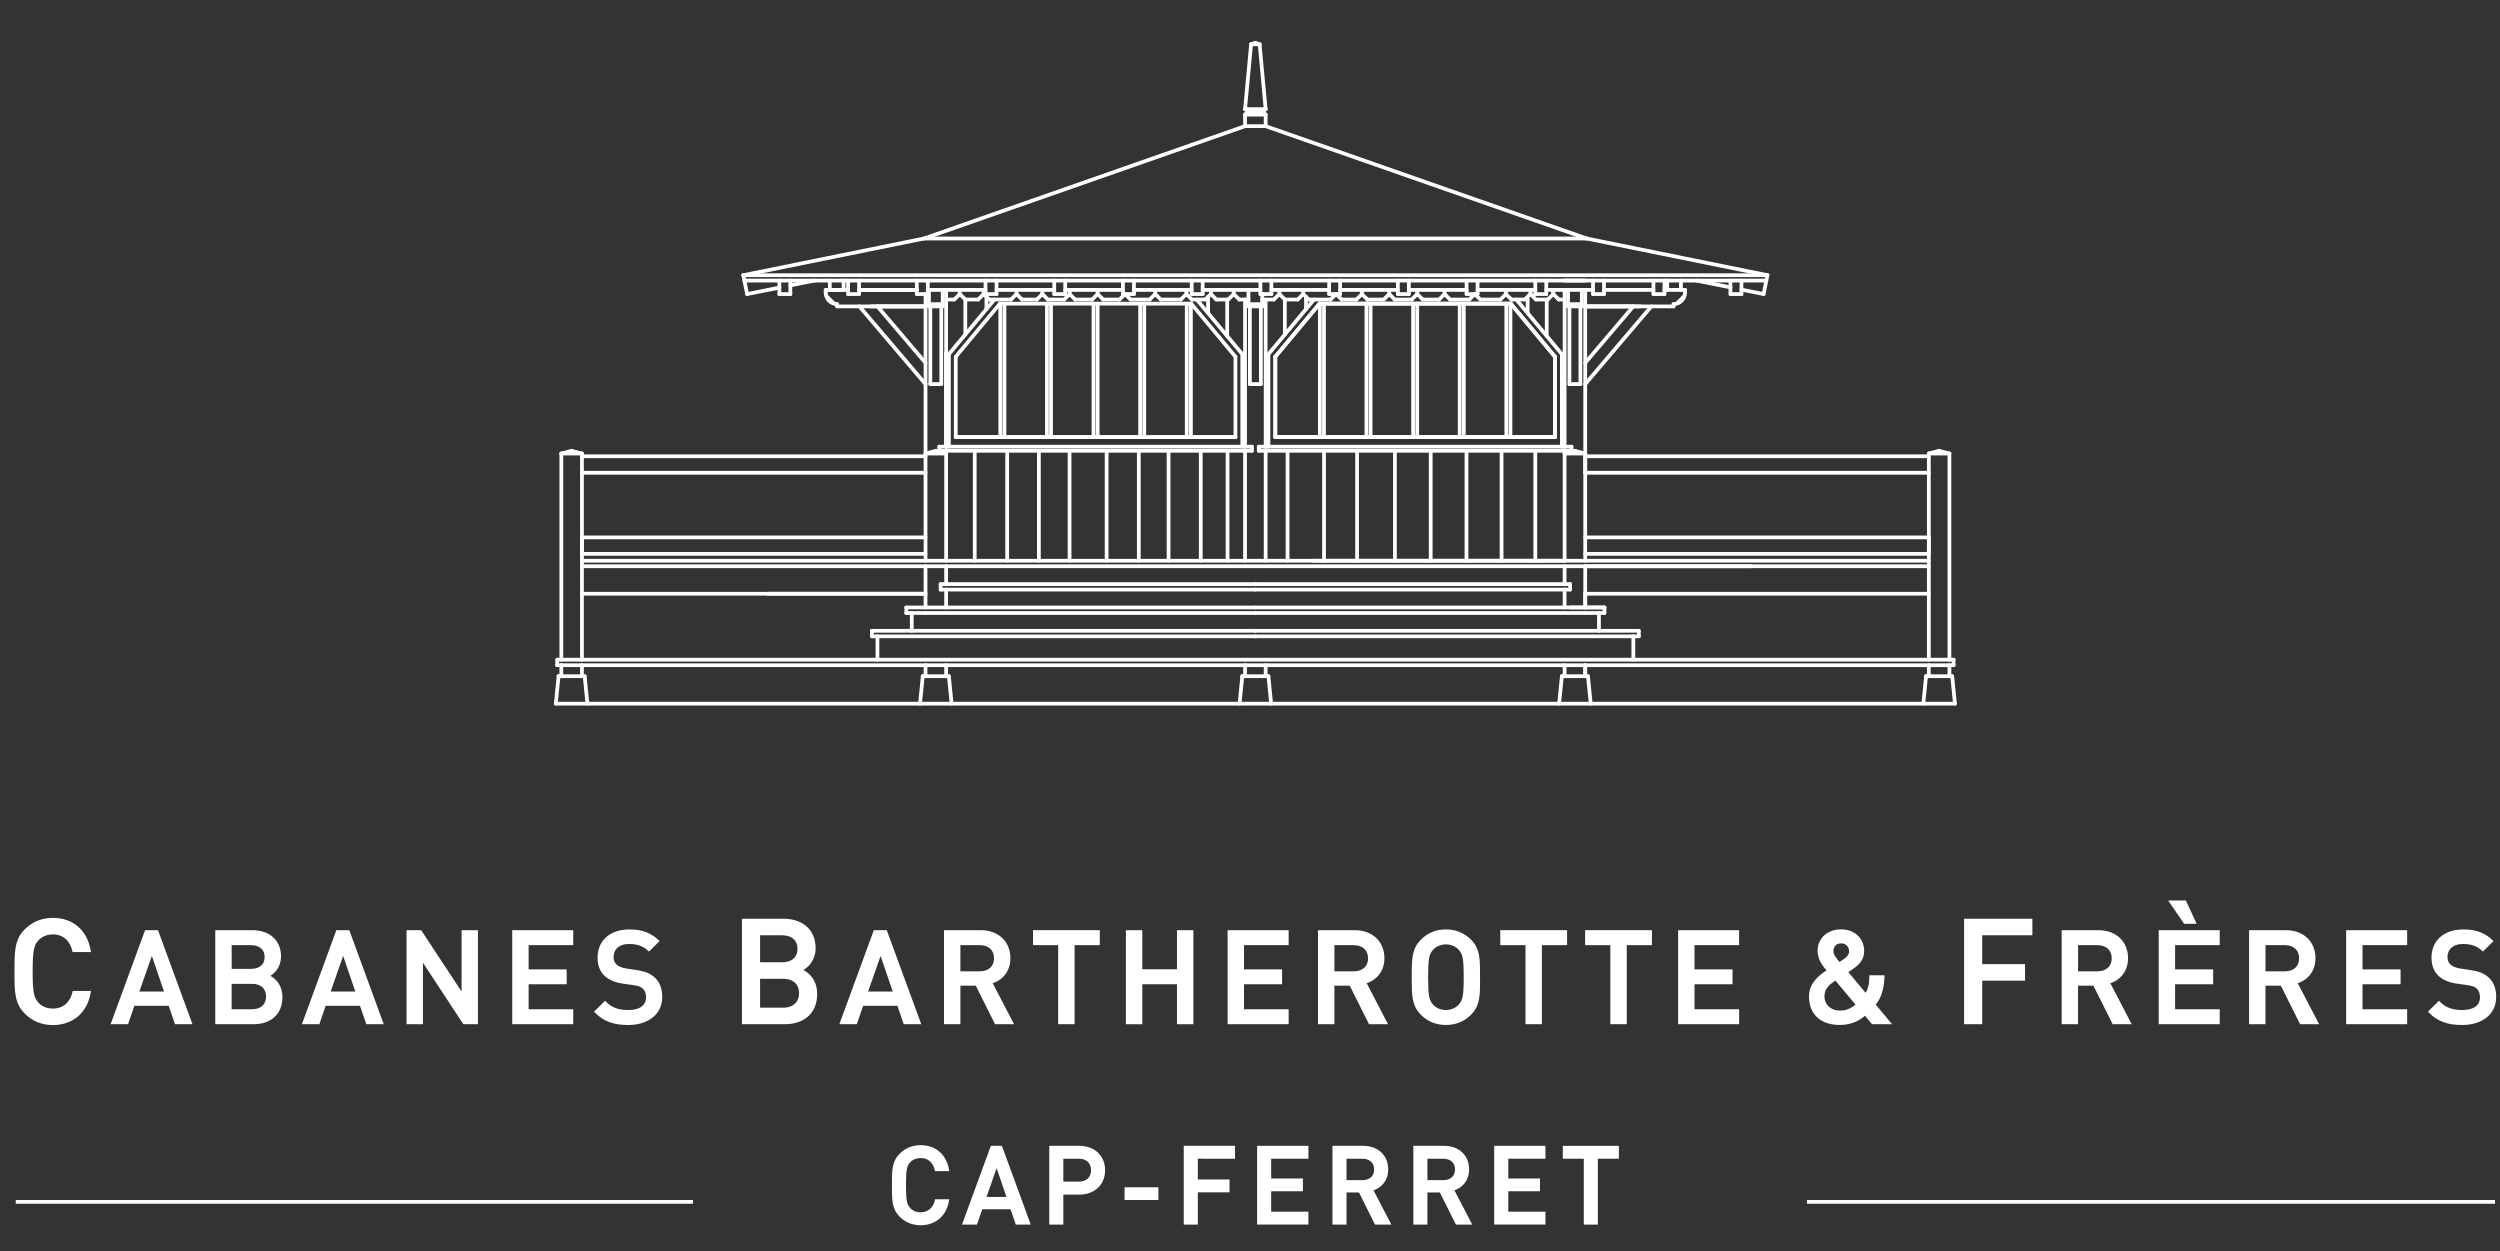 <?xml version="1.0" encoding="utf-8"?>
<!-- Generator: Adobe Illustrator 26.2.1, SVG Export Plug-In . SVG Version: 6.00 Build 0)  -->
<svg version="1.1" id="Calque_1" xmlns="http://www.w3.org/2000/svg" xmlns:xlink="http://www.w3.org/1999/xlink" x="0px" y="0px"
	 viewBox="0 0 1000 500.57" style="enable-background:new 0 0 1000 500.57;" xml:space="preserve">
<rect x="0" y="0" width="1000" height="500.57" fill="#333333" stroke="none"/>
<style type="text/css">
	.st0{fill:#FFFFFF;stroke:#FFFFFF;stroke-width:1.5;stroke-linecap:round;stroke-linejoin:round;}
	.st1{fill:#FFFFFF;stroke:#FFFFFF;stroke-width:1.5;}
	.st2{fill:#FFFFFF;stroke:#FFFFFF;stroke-miterlimit:10;}
</style>
<g>
	<line class="st0" x1="222.88" y1="266.08" x2="781.43" y2="266.08"/>
	<line class="st0" x1="222.88" y1="263.88" x2="781.43" y2="263.88"/>
	<line class="st0" x1="502.14" y1="245.19" x2="370.21" y2="245.19"/>
	<line class="st0" x1="502.14" y1="252.33" x2="348.77" y2="252.33"/>
	<line class="st0" x1="502.14" y1="254.53" x2="348.77" y2="254.53"/>
	<line class="st0" x1="224.53" y1="266.08" x2="224.53" y2="270.48"/>
	<line class="st0" x1="222.88" y1="263.88" x2="222.88" y2="266.08"/>
	<line class="st0" x1="232.78" y1="266.08" x2="232.78" y2="270.48"/>
	<line class="st0" x1="223.43" y1="270.48" x2="233.87" y2="270.48"/>
	<line class="st0" x1="223.43" y1="270.48" x2="224.53" y2="270.48"/>
	<line class="st0" x1="223.43" y1="270.48" x2="222.33" y2="281.47"/>
	<line class="st0" x1="234.97" y1="281.47" x2="233.87" y2="270.48"/>
	<line class="st0" x1="370.21" y1="266.08" x2="370.21" y2="270.48"/>
	<line class="st0" x1="350.98" y1="254.53" x2="350.98" y2="263.88"/>
	<line class="st0" x1="364.71" y1="245.19" x2="364.71" y2="252.33"/>
	<line class="st0" x1="348.77" y1="252.33" x2="348.77" y2="254.53"/>
	<line class="st0" x1="362.52" y1="245.19" x2="370.21" y2="245.19"/>
	<line class="st0" x1="369.11" y1="270.48" x2="379.55" y2="270.48"/>
	<line class="st0" x1="369.11" y1="270.48" x2="370.21" y2="270.48"/>
	<line class="st0" x1="369.11" y1="270.48" x2="368.01" y2="281.47"/>
	<line class="st0" x1="380.65" y1="281.47" x2="379.55" y2="270.48"/>
	<line class="st0" x1="378.45" y1="270.48" x2="378.45" y2="266.08"/>
	<line class="st0" x1="502.14" y1="254.53" x2="655.53" y2="254.53"/>
	<line class="st0" x1="502.14" y1="252.33" x2="655.53" y2="252.33"/>
	<line class="st0" x1="502.14" y1="245.19" x2="634.09" y2="245.19"/>
	<line class="st0" x1="496.92" y1="270.48" x2="507.37" y2="270.48"/>
	<line class="st0" x1="496.92" y1="270.48" x2="498.02" y2="270.48"/>
	<line class="st0" x1="495.83" y1="281.47" x2="496.92" y2="270.48"/>
	<line class="st0" x1="507.37" y1="270.48" x2="508.46" y2="281.47"/>
	<line class="st0" x1="506.26" y1="266.08" x2="506.26" y2="270.48"/>
	<line class="st0" x1="498.02" y1="270.48" x2="498.02" y2="266.08"/>
	<line class="st0" x1="625.84" y1="266.08" x2="625.84" y2="270.48"/>
	<line class="st0" x1="634.09" y1="266.08" x2="634.09" y2="270.48"/>
	<line class="st0" x1="653.33" y1="254.53" x2="653.33" y2="263.88"/>
	<line class="st0" x1="639.58" y1="245.19" x2="639.58" y2="252.33"/>
	<line class="st0" x1="655.53" y1="252.33" x2="655.53" y2="254.53"/>
	<line class="st0" x1="641.78" y1="245.19" x2="634.09" y2="245.19"/>
	<line class="st0" x1="624.75" y1="270.48" x2="635.19" y2="270.48"/>
	<line class="st0" x1="624.75" y1="270.48" x2="625.84" y2="270.48"/>
	<line class="st0" x1="623.65" y1="281.47" x2="624.75" y2="270.48"/>
	<line class="st0" x1="635.19" y1="270.48" x2="636.29" y2="281.47"/>
	<line class="st0" x1="634.09" y1="270.48" x2="634.09" y2="266.08"/>
	<line class="st0" x1="779.77" y1="266.08" x2="779.77" y2="270.48"/>
	<line class="st0" x1="771.53" y1="266.08" x2="771.53" y2="270.48"/>
	<line class="st0" x1="781.43" y1="263.88" x2="781.43" y2="266.08"/>
	<line class="st0" x1="770.43" y1="270.48" x2="780.87" y2="270.48"/>
	<line class="st0" x1="770.43" y1="270.48" x2="771.53" y2="270.48"/>
	<line class="st0" x1="769.33" y1="281.47" x2="770.43" y2="270.48"/>
	<line class="st0" x1="780.87" y1="270.48" x2="781.98" y2="281.47"/>
	<line class="st0" x1="781.98" y1="281.47" x2="222.33" y2="281.47"/>
	<g>
		<line class="st0" x1="771.53" y1="214.95" x2="634.09" y2="214.95"/>
		<line class="st0" x1="634.09" y1="221.55" x2="771.53" y2="221.55"/>
		<line class="st0" x1="634.09" y1="189.11" x2="771.53" y2="189.11"/>
		<line class="st0" x1="771.53" y1="182.51" x2="634.09" y2="182.51"/>
		<line class="st0" x1="634.09" y1="226.49" x2="771.53" y2="226.49"/>
		<line class="st0" x1="771.53" y1="224.3" x2="525.34" y2="224.3"/>
		<line class="st0" x1="771.53" y1="237.49" x2="634.09" y2="237.49"/>
		<path class="st0" d="M669.42,121.66c2.54,0,4.6-2.06,4.6-4.6"/>
		<line class="st0" x1="499.39" y1="115.96" x2="499.39" y2="122.55"/>
		<line class="st0" x1="504.89" y1="122.55" x2="504.89" y2="117.63"/>
		<path class="st0" d="M330.27,117.06c0,2.54,2.06,4.6,4.6,4.6"/>
		<line class="st0" x1="513.94" y1="119.81" x2="513.94" y2="133.79"/>
		<line class="st0" x1="522.4" y1="118.7" x2="522.4" y2="123.66"/>
		<line class="st0" x1="611.06" y1="118.7" x2="611.06" y2="125.27"/>
		<line class="st0" x1="618.69" y1="134.42" x2="618.69" y2="119.81"/>
		<line class="st0" x1="606.51" y1="119.81" x2="624.75" y2="141.68"/>
		<line class="st0" x1="525.61" y1="119.81" x2="507.37" y2="141.68"/>
		<line class="st0" x1="490.88" y1="134.42" x2="490.88" y2="119.81"/>
		<line class="st0" x1="478.69" y1="119.81" x2="496.92" y2="141.68"/>
		<line class="st0" x1="483.24" y1="118.7" x2="483.24" y2="125.27"/>
		<line class="st0" x1="394.57" y1="118.7" x2="394.57" y2="123.66"/>
		<line class="st0" x1="386.13" y1="119.81" x2="386.13" y2="133.79"/>
		<line class="st0" x1="397.78" y1="119.81" x2="379.55" y2="141.68"/>
		<line class="st0" x1="378.45" y1="178.67" x2="378.45" y2="115.96"/>
		<line class="st0" x1="627.22" y1="115.96" x2="627.22" y2="122.55"/>
		<line class="st0" x1="632.72" y1="122.55" x2="632.72" y2="115.96"/>
		<line class="st0" x1="377.08" y1="122.55" x2="377.08" y2="115.96"/>
		<line class="st0" x1="371.58" y1="115.96" x2="371.58" y2="122.55"/>
		<line class="st0" x1="506.26" y1="119.81" x2="506.26" y2="178.67"/>
		<line class="st0" x1="498.02" y1="119.81" x2="498.02" y2="178.67"/>
		<line class="st0" x1="634.09" y1="224.3" x2="634.09" y2="115.96"/>
		<line class="st0" x1="625.84" y1="115.96" x2="625.84" y2="178.67"/>
		<line class="st0" x1="370.21" y1="117.63" x2="370.21" y2="224.3"/>
		<line class="st0" x1="502.14" y1="233.64" x2="376.25" y2="233.64"/>
		<line class="st0" x1="502.14" y1="235.84" x2="378.45" y2="235.84"/>
		<line class="st0" x1="502.14" y1="242.99" x2="362.51" y2="242.99"/>
		<line class="st0" x1="382.3" y1="174.82" x2="494.17" y2="174.82"/>
		<line class="st0" x1="378.45" y1="178.67" x2="498.02" y2="178.67"/>
		<line class="st0" x1="378.45" y1="180.32" x2="498.02" y2="180.32"/>
		<line class="st0" x1="700.44" y1="226.49" x2="232.78" y2="226.49"/>
		<line class="st0" x1="625.84" y1="224.3" x2="232.78" y2="224.3"/>
		<line class="st0" x1="232.78" y1="237.49" x2="370.21" y2="237.49"/>
		<line class="st0" x1="232.78" y1="182.51" x2="370.21" y2="182.51"/>
		<line class="st0" x1="370.21" y1="189.11" x2="232.78" y2="189.11"/>
		<line class="st0" x1="370.21" y1="221.55" x2="232.78" y2="221.55"/>
		<line class="st0" x1="232.78" y1="214.95" x2="370.21" y2="214.95"/>
		<line class="st0" x1="370.21" y1="237.49" x2="307.16" y2="237.49"/>
		<line class="st0" x1="232.78" y1="181.42" x2="228.65" y2="180.32"/>
		<line class="st0" x1="228.65" y1="180.32" x2="224.53" y2="181.42"/>
		<line class="st0" x1="232.78" y1="181.42" x2="224.53" y2="181.42"/>
		<line class="st0" x1="232.78" y1="221.55" x2="232.78" y2="214.95"/>
		<line class="st0" x1="232.78" y1="181.42" x2="232.78" y2="263.88"/>
		<line class="st0" x1="224.53" y1="181.42" x2="224.53" y2="263.88"/>
		<line class="st0" x1="378.45" y1="242.99" x2="378.45" y2="235.84"/>
		<line class="st0" x1="378.45" y1="235.84" x2="376.25" y2="235.84"/>
		<line class="st0" x1="376.25" y1="235.84" x2="376.25" y2="233.64"/>
		<line class="st0" x1="362.52" y1="242.99" x2="362.52" y2="245.19"/>
		<line class="st0" x1="378.45" y1="226.49" x2="378.45" y2="233.64"/>
		<line class="st0" x1="378.45" y1="181.42" x2="370.21" y2="181.42"/>
		<line class="st0" x1="374.33" y1="180.32" x2="370.21" y2="181.42"/>
		<line class="st0" x1="378.45" y1="181.42" x2="374.33" y2="180.32"/>
		<line class="st0" x1="378.45" y1="224.3" x2="378.45" y2="180.32"/>
		<line class="st0" x1="370.21" y1="226.49" x2="370.21" y2="242.99"/>
		<line class="st0" x1="371.58" y1="121.66" x2="377.08" y2="121.66"/>
		<line class="st0" x1="334.87" y1="122.55" x2="334.87" y2="121.66"/>
		<line class="st0" x1="437.41" y1="174.82" x2="437.41" y2="121.45"/>
		<line class="st0" x1="439.06" y1="174.82" x2="439.06" y2="121.45"/>
		<line class="st0" x1="418.77" y1="174.82" x2="418.77" y2="121.45"/>
		<line class="st0" x1="420.41" y1="174.82" x2="420.41" y2="121.45"/>
		<line class="st0" x1="401.77" y1="174.82" x2="401.77" y2="121.45"/>
		<line class="st0" x1="400.12" y1="174.82" x2="400.12" y2="121.45"/>
		<line class="st0" x1="379.55" y1="141.68" x2="379.55" y2="178.67"/>
		<line class="st0" x1="378.45" y1="141.28" x2="378.45" y2="178.67"/>
		<line class="st0" x1="442.65" y1="224.3" x2="442.65" y2="180.32"/>
		<line class="st0" x1="427.83" y1="224.3" x2="427.83" y2="180.32"/>
		<line class="st0" x1="415.55" y1="224.3" x2="415.55" y2="180.32"/>
		<line class="st0" x1="402.87" y1="224.3" x2="402.87" y2="180.32"/>
		<line class="st0" x1="389.89" y1="224.3" x2="389.89" y2="180.32"/>
		<line class="st0" x1="375.7" y1="180.32" x2="378.45" y2="180.32"/>
		<line class="st0" x1="375.7" y1="178.67" x2="375.7" y2="180.32"/>
		<line class="st0" x1="378.45" y1="178.67" x2="375.7" y2="178.67"/>
		<line class="st0" x1="378.45" y1="178.67" x2="378.45" y2="141.28"/>
		<line class="st0" x1="376.52" y1="153.64" x2="376.52" y2="122.55"/>
		<line class="st0" x1="372.13" y1="153.64" x2="376.52" y2="153.64"/>
		<line class="st0" x1="372.13" y1="122.55" x2="372.13" y2="153.64"/>
		<line class="st0" x1="371.58" y1="122.55" x2="377.08" y2="122.55"/>
		<line class="st0" x1="343.75" y1="122.55" x2="370.21" y2="153.64"/>
		<line class="st0" x1="350.97" y1="122.55" x2="370.21" y2="145.16"/>
		<line class="st0" x1="334.87" y1="122.55" x2="370.21" y2="122.55"/>
		<line class="st0" x1="370.21" y1="122.55" x2="350.97" y2="122.55"/>
		<line class="st0" x1="370.21" y1="122.55" x2="348.21" y2="122.55"/>
		<line class="st0" x1="502.14" y1="242.99" x2="641.79" y2="242.99"/>
		<line class="st0" x1="502.14" y1="235.84" x2="625.84" y2="235.84"/>
		<line class="st0" x1="502.14" y1="233.64" x2="628.04" y2="233.64"/>
		<line class="st0" x1="506.26" y1="178.67" x2="625.84" y2="178.67"/>
		<line class="st0" x1="510.12" y1="174.82" x2="621.99" y2="174.82"/>
		<line class="st0" x1="506.26" y1="180.32" x2="625.84" y2="180.32"/>
		<line class="st0" x1="499.39" y1="122.55" x2="504.89" y2="122.55"/>
		<line class="st0" x1="499.95" y1="122.55" x2="499.95" y2="153.64"/>
		<line class="st0" x1="499.95" y1="153.64" x2="504.34" y2="153.64"/>
		<line class="st0" x1="504.34" y1="153.64" x2="504.34" y2="122.55"/>
		<line class="st0" x1="499.39" y1="121.66" x2="504.89" y2="121.66"/>
		<line class="st0" x1="527.94" y1="174.82" x2="527.94" y2="121.45"/>
		<line class="st0" x1="529.59" y1="174.82" x2="529.59" y2="121.45"/>
		<line class="st0" x1="548.24" y1="174.82" x2="548.24" y2="121.45"/>
		<line class="st0" x1="546.58" y1="174.82" x2="546.58" y2="121.45"/>
		<line class="st0" x1="566.89" y1="174.82" x2="566.89" y2="121.45"/>
		<line class="st0" x1="565.24" y1="174.82" x2="565.24" y2="121.45"/>
		<line class="st0" x1="507.37" y1="141.68" x2="507.37" y2="178.67"/>
		<line class="st0" x1="474.7" y1="174.82" x2="474.7" y2="121.45"/>
		<line class="st0" x1="476.36" y1="174.82" x2="476.36" y2="121.45"/>
		<line class="st0" x1="456.06" y1="174.82" x2="456.06" y2="121.45"/>
		<line class="st0" x1="457.7" y1="174.82" x2="457.7" y2="121.45"/>
		<line class="st0" x1="496.92" y1="178.67" x2="496.92" y2="141.68"/>
		<line class="st0" x1="572.28" y1="224.3" x2="572.28" y2="180.32"/>
		<line class="st0" x1="557.97" y1="224.3" x2="557.97" y2="180.32"/>
		<line class="st0" x1="542.83" y1="224.3" x2="542.83" y2="180.32"/>
		<line class="st0" x1="529.61" y1="224.3" x2="529.61" y2="180.32"/>
		<line class="st0" x1="515.02" y1="224.3" x2="515.02" y2="180.32"/>
		<line class="st0" x1="491.02" y1="224.3" x2="491.02" y2="180.32"/>
		<line class="st0" x1="480.3" y1="224.3" x2="480.3" y2="180.32"/>
		<line class="st0" x1="467.43" y1="224.3" x2="467.43" y2="180.32"/>
		<line class="st0" x1="455.52" y1="224.3" x2="455.52" y2="180.32"/>
		<line class="st0" x1="503.51" y1="180.32" x2="506.26" y2="180.32"/>
		<line class="st0" x1="503.51" y1="178.67" x2="503.51" y2="180.32"/>
		<line class="st0" x1="506.26" y1="178.67" x2="503.51" y2="178.67"/>
		<line class="st0" x1="500.77" y1="180.32" x2="498.02" y2="180.32"/>
		<line class="st0" x1="500.77" y1="178.67" x2="500.77" y2="180.32"/>
		<line class="st0" x1="498.02" y1="178.67" x2="500.77" y2="178.67"/>
		<line class="st0" x1="506.26" y1="180.32" x2="506.26" y2="224.3"/>
		<line class="st0" x1="498.02" y1="180.32" x2="498.02" y2="224.3"/>
		<line class="st0" x1="625.84" y1="233.64" x2="625.84" y2="226.49"/>
		<line class="st0" x1="634.09" y1="242.99" x2="634.09" y2="226.49"/>
		<line class="st0" x1="628.04" y1="242.99" x2="641.79" y2="242.99"/>
		<line class="st0" x1="628.04" y1="235.84" x2="628.04" y2="233.64"/>
		<line class="st0" x1="641.78" y1="242.99" x2="641.78" y2="245.19"/>
		<line class="st0" x1="625.84" y1="235.84" x2="628.04" y2="235.84"/>
		<line class="st0" x1="634.09" y1="181.42" x2="625.84" y2="181.42"/>
		<line class="st0" x1="629.97" y1="180.32" x2="625.84" y2="181.42"/>
		<line class="st0" x1="634.09" y1="181.42" x2="629.97" y2="180.32"/>
		<line class="st0" x1="634.09" y1="182.51" x2="634.09" y2="189.11"/>
		<line class="st0" x1="669.42" y1="122.55" x2="669.42" y2="121.66"/>
		<line class="st0" x1="585.53" y1="174.82" x2="585.53" y2="121.45"/>
		<line class="st0" x1="583.88" y1="174.82" x2="583.88" y2="121.45"/>
		<line class="st0" x1="604.18" y1="174.82" x2="604.18" y2="121.45"/>
		<line class="st0" x1="602.52" y1="174.82" x2="602.52" y2="121.45"/>
		<line class="st0" x1="624.75" y1="178.67" x2="624.75" y2="141.68"/>
		<line class="st0" x1="625.84" y1="180.32" x2="625.84" y2="224.3"/>
		<line class="st0" x1="628.6" y1="180.32" x2="625.84" y2="180.32"/>
		<line class="st0" x1="628.6" y1="178.67" x2="628.6" y2="180.32"/>
		<line class="st0" x1="625.84" y1="178.67" x2="628.6" y2="178.67"/>
		<line class="st0" x1="614.12" y1="224.3" x2="614.12" y2="180.32"/>
		<line class="st0" x1="600.63" y1="224.3" x2="600.63" y2="180.32"/>
		<line class="st0" x1="586.59" y1="224.3" x2="586.59" y2="180.32"/>
		<line class="st0" x1="627.22" y1="122.55" x2="632.72" y2="122.55"/>
		<line class="st0" x1="627.77" y1="122.55" x2="627.77" y2="153.64"/>
		<line class="st0" x1="627.77" y1="153.64" x2="632.16" y2="153.64"/>
		<line class="st0" x1="632.16" y1="153.64" x2="632.16" y2="122.55"/>
		<line class="st0" x1="634.09" y1="237.49" x2="634.09" y2="242.99"/>
		<line class="st0" x1="669.42" y1="122.55" x2="634.09" y2="122.55"/>
		<line class="st0" x1="634.09" y1="122.55" x2="656.08" y2="122.55"/>
		<line class="st0" x1="634.09" y1="122.55" x2="653.33" y2="122.55"/>
		<line class="st0" x1="653.33" y1="122.55" x2="634.09" y2="145.16"/>
		<line class="st0" x1="660.55" y1="122.55" x2="634.09" y2="153.64"/>
		<line class="st0" x1="625.84" y1="235.84" x2="625.84" y2="242.99"/>
		<line class="st0" x1="441.26" y1="119.81" x2="447.8" y2="119.81"/>
		<line class="st0" x1="369.62" y1="95.4" x2="634.67" y2="95.4"/>
		<line class="st0" x1="706.97" y1="110.08" x2="297.33" y2="110.08"/>
		<line class="st0" x1="369.62" y1="95.4" x2="498.02" y2="50.46"/>
		<line class="st0" x1="297.77" y1="112.23" x2="706.53" y2="112.23"/>
		<line class="st0" x1="297.33" y1="110.08" x2="369.62" y2="95.4"/>
		<line class="st0" x1="298.84" y1="117.62" x2="311.74" y2="115.05"/>
		<line class="st0" x1="297.33" y1="110.08" x2="298.84" y2="117.62"/>
		<line class="st0" x1="316.14" y1="114.16" x2="325.79" y2="112.23"/>
		<line class="st0" x1="421.69" y1="112.23" x2="421.69" y2="117.63"/>
		<line class="st0" x1="421.69" y1="117.63" x2="426.09" y2="117.63"/>
		<line class="st0" x1="426.09" y1="117.63" x2="426.09" y2="112.23"/>
		<line class="st0" x1="394.2" y1="112.23" x2="394.2" y2="117.63"/>
		<line class="st0" x1="394.2" y1="117.63" x2="398.61" y2="117.63"/>
		<line class="st0" x1="398.61" y1="117.63" x2="398.61" y2="112.23"/>
		<line class="st0" x1="366.72" y1="112.23" x2="366.72" y2="117.63"/>
		<line class="st0" x1="366.72" y1="117.63" x2="371.12" y2="117.63"/>
		<line class="st0" x1="371.12" y1="117.63" x2="371.12" y2="112.23"/>
		<line class="st0" x1="339.23" y1="112.23" x2="339.23" y2="117.63"/>
		<line class="st0" x1="339.23" y1="117.63" x2="343.63" y2="117.63"/>
		<line class="st0" x1="343.63" y1="117.63" x2="343.63" y2="112.23"/>
		<line class="st0" x1="316.14" y1="117.63" x2="316.14" y2="112.23"/>
		<line class="st0" x1="311.74" y1="117.63" x2="316.14" y2="117.63"/>
		<line class="st0" x1="311.74" y1="112.23" x2="311.74" y2="117.63"/>
		<line class="st0" x1="430.07" y1="119.81" x2="436.87" y2="119.81"/>
		<line class="st0" x1="419.14" y1="119.81" x2="425.67" y2="119.81"/>
		<line class="st0" x1="408.81" y1="119.81" x2="414.74" y2="119.81"/>
		<line class="st0" x1="395.67" y1="119.81" x2="404.41" y2="119.81"/>
		<line class="st0" x1="386.13" y1="119.81" x2="391.28" y2="119.81"/>
		<line class="st0" x1="439.07" y1="117.61" x2="439.07" y2="115.96"/>
		<line class="st0" x1="436.87" y1="119.81" x2="439.07" y2="117.61"/>
		<line class="st0" x1="441.26" y1="119.81" x2="439.07" y2="117.61"/>
		<line class="st0" x1="425.67" y1="119.81" x2="427.87" y2="117.61"/>
		<line class="st0" x1="430.07" y1="119.81" x2="427.87" y2="117.61"/>
		<line class="st0" x1="414.74" y1="119.81" x2="416.94" y2="117.61"/>
		<line class="st0" x1="419.14" y1="119.81" x2="416.94" y2="117.61"/>
		<line class="st0" x1="391.28" y1="119.81" x2="393.47" y2="117.61"/>
		<line class="st0" x1="395.67" y1="119.81" x2="393.47" y2="117.61"/>
		<line class="st0" x1="381.72" y1="119.81" x2="383.92" y2="117.61"/>
		<line class="st0" x1="386.13" y1="119.81" x2="383.92" y2="117.61"/>
		<line class="st0" x1="408.81" y1="119.81" x2="406.61" y2="117.61"/>
		<line class="st0" x1="404.41" y1="119.81" x2="406.61" y2="117.61"/>
		<line class="st0" x1="378.45" y1="119.81" x2="381.72" y2="119.81"/>
		<line class="st0" x1="331.92" y1="112.23" x2="331.92" y2="115.96"/>
		<line class="st0" x1="337.42" y1="112.23" x2="337.42" y2="115.96"/>
		<line class="st0" x1="337.42" y1="115.96" x2="331.92" y2="115.96"/>
		<line class="st0" x1="330.27" y1="115.96" x2="339.23" y2="115.96"/>
		<line class="st0" x1="580.02" y1="119.81" x2="587.71" y2="119.81"/>
		<line class="st0" x1="634.67" y1="95.4" x2="506.26" y2="50.46"/>
		<line class="st0" x1="498.02" y1="119.81" x2="499.39" y2="119.81"/>
		<line class="st0" x1="559.14" y1="112.23" x2="559.14" y2="117.63"/>
		<line class="st0" x1="559.14" y1="117.63" x2="563.53" y2="117.63"/>
		<line class="st0" x1="563.53" y1="117.63" x2="563.53" y2="112.23"/>
		<line class="st0" x1="531.66" y1="112.23" x2="531.66" y2="117.63"/>
		<line class="st0" x1="531.66" y1="117.63" x2="536.05" y2="117.63"/>
		<line class="st0" x1="536.05" y1="117.63" x2="536.05" y2="112.23"/>
		<line class="st0" x1="504.15" y1="112.23" x2="504.15" y2="115.96"/>
		<line class="st0" x1="504.89" y1="117.63" x2="508.55" y2="117.63"/>
		<line class="st0" x1="508.55" y1="117.63" x2="508.55" y2="112.23"/>
		<line class="st0" x1="476.67" y1="112.23" x2="476.67" y2="117.63"/>
		<line class="st0" x1="476.67" y1="117.63" x2="481.07" y2="117.63"/>
		<line class="st0" x1="481.07" y1="117.63" x2="481.07" y2="112.23"/>
		<line class="st0" x1="449.18" y1="112.23" x2="449.18" y2="117.63"/>
		<line class="st0" x1="449.18" y1="117.63" x2="453.58" y2="117.63"/>
		<line class="st0" x1="453.58" y1="117.63" x2="453.58" y2="112.23"/>
		<line class="st0" x1="532.24" y1="119.81" x2="534.44" y2="117.61"/>
		<line class="st0" x1="536.64" y1="119.81" x2="534.44" y2="117.61"/>
		<line class="st0" x1="523.49" y1="119.81" x2="521.3" y2="117.61"/>
		<line class="st0" x1="519.09" y1="119.81" x2="521.3" y2="117.61"/>
		<line class="st0" x1="546.96" y1="119.81" x2="544.76" y2="117.61"/>
		<line class="st0" x1="542.57" y1="119.81" x2="544.76" y2="117.61"/>
		<line class="st0" x1="557.89" y1="119.81" x2="555.7" y2="117.61"/>
		<line class="st0" x1="553.5" y1="119.81" x2="555.7" y2="117.61"/>
		<line class="st0" x1="569.09" y1="119.81" x2="566.89" y2="117.61"/>
		<line class="st0" x1="564.69" y1="119.81" x2="566.89" y2="117.61"/>
		<line class="st0" x1="580.02" y1="119.81" x2="577.82" y2="117.61"/>
		<line class="st0" x1="575.63" y1="119.81" x2="577.82" y2="117.61"/>
		<line class="st0" x1="521.3" y1="117.61" x2="521.3" y2="115.96"/>
		<line class="st0" x1="544.76" y1="117.61" x2="544.76" y2="115.96"/>
		<line class="st0" x1="555.7" y1="117.61" x2="555.7" y2="115.96"/>
		<line class="st0" x1="566.89" y1="117.61" x2="566.89" y2="115.96"/>
		<line class="st0" x1="577.82" y1="117.61" x2="577.82" y2="115.96"/>
		<line class="st0" x1="513.94" y1="119.81" x2="519.09" y2="119.81"/>
		<line class="st0" x1="523.49" y1="119.81" x2="532.24" y2="119.81"/>
		<line class="st0" x1="536.64" y1="119.81" x2="542.57" y2="119.81"/>
		<line class="st0" x1="546.96" y1="119.81" x2="553.5" y2="119.81"/>
		<line class="st0" x1="557.89" y1="119.81" x2="564.69" y2="119.81"/>
		<line class="st0" x1="569.09" y1="119.81" x2="575.63" y2="119.81"/>
		<line class="st0" x1="509.55" y1="119.81" x2="511.75" y2="117.61"/>
		<line class="st0" x1="511.75" y1="117.61" x2="511.75" y2="115.96"/>
		<line class="st0" x1="504.89" y1="119.81" x2="509.55" y2="119.81"/>
		<line class="st0" x1="513.94" y1="119.81" x2="511.75" y2="117.61"/>
		<line class="st0" x1="495.7" y1="119.81" x2="498.02" y2="119.81"/>
		<line class="st0" x1="486.54" y1="119.81" x2="491.3" y2="119.81"/>
		<line class="st0" x1="476.75" y1="119.81" x2="482.14" y2="119.81"/>
		<line class="st0" x1="464.28" y1="119.81" x2="472.35" y2="119.81"/>
		<line class="st0" x1="452.2" y1="119.81" x2="459.89" y2="119.81"/>
		<line class="st0" x1="493.5" y1="117.61" x2="493.5" y2="115.96"/>
		<line class="st0" x1="484.34" y1="117.61" x2="484.34" y2="115.96"/>
		<line class="st0" x1="474.55" y1="117.61" x2="474.55" y2="115.96"/>
		<line class="st0" x1="462.09" y1="117.61" x2="462.09" y2="115.96"/>
		<line class="st0" x1="491.3" y1="119.81" x2="493.5" y2="117.61"/>
		<line class="st0" x1="495.7" y1="119.81" x2="493.5" y2="117.61"/>
		<line class="st0" x1="482.14" y1="119.81" x2="484.34" y2="117.61"/>
		<line class="st0" x1="486.54" y1="119.81" x2="484.34" y2="117.61"/>
		<line class="st0" x1="472.35" y1="119.81" x2="474.55" y2="117.61"/>
		<line class="st0" x1="476.75" y1="119.81" x2="474.55" y2="117.61"/>
		<line class="st0" x1="459.89" y1="119.81" x2="462.09" y2="117.61"/>
		<line class="st0" x1="464.28" y1="119.81" x2="462.09" y2="117.61"/>
		<line class="st0" x1="447.8" y1="119.81" x2="450" y2="117.61"/>
		<line class="st0" x1="452.2" y1="119.81" x2="450" y2="117.61"/>
		<line class="st0" x1="498.02" y1="50.46" x2="506.26" y2="50.46"/>
		<line class="st0" x1="506.26" y1="45.85" x2="498.02" y2="45.85"/>
		<line class="st0" x1="506.26" y1="43.65" x2="498.02" y2="43.65"/>
		<line class="st0" x1="505.17" y1="44.75" x2="499.12" y2="44.75"/>
		<line class="st0" x1="498.02" y1="45.85" x2="499.12" y2="44.75"/>
		<line class="st0" x1="499.12" y1="44.75" x2="498.02" y2="43.65"/>
		<line class="st0" x1="506.26" y1="43.65" x2="505.17" y2="44.75"/>
		<line class="st0" x1="505.17" y1="44.75" x2="506.26" y2="45.85"/>
		<line class="st0" x1="502.14" y1="17.11" x2="500.44" y2="17.71"/>
		<line class="st0" x1="502.14" y1="17.11" x2="503.85" y2="17.71"/>
		<line class="st0" x1="500.44" y1="17.71" x2="498.02" y2="43.65"/>
		<line class="st0" x1="503.85" y1="17.71" x2="506.26" y2="43.65"/>
		<line class="st0" x1="500.44" y1="17.71" x2="503.85" y2="17.71"/>
		<line class="st0" x1="498.02" y1="45.85" x2="498.02" y2="50.46"/>
		<line class="st0" x1="506.26" y1="50.46" x2="506.26" y2="45.85"/>
		<line class="st0" x1="692.17" y1="114.93" x2="678.5" y2="112.23"/>
		<line class="st0" x1="692.17" y1="112.23" x2="692.17" y2="117.63"/>
		<line class="st0" x1="692.17" y1="117.63" x2="696.58" y2="117.63"/>
		<line class="st0" x1="696.58" y1="117.63" x2="696.58" y2="112.23"/>
		<line class="st0" x1="661.37" y1="112.23" x2="661.37" y2="117.63"/>
		<line class="st0" x1="661.37" y1="117.63" x2="665.78" y2="117.63"/>
		<line class="st0" x1="665.78" y1="117.63" x2="665.78" y2="112.23"/>
		<line class="st0" x1="637.21" y1="112.23" x2="637.21" y2="117.63"/>
		<line class="st0" x1="637.21" y1="117.63" x2="641.6" y2="117.63"/>
		<line class="st0" x1="641.6" y1="117.63" x2="641.6" y2="112.23"/>
		<line class="st0" x1="614.12" y1="112.23" x2="614.12" y2="117.63"/>
		<line class="st0" x1="614.12" y1="117.63" x2="618.51" y2="117.63"/>
		<line class="st0" x1="618.51" y1="117.63" x2="618.51" y2="112.23"/>
		<line class="st0" x1="586.63" y1="112.23" x2="586.63" y2="117.63"/>
		<line class="st0" x1="586.63" y1="117.63" x2="591.03" y2="117.63"/>
		<line class="st0" x1="591.03" y1="117.63" x2="591.03" y2="112.23"/>
		<line class="st0" x1="623.52" y1="119.81" x2="625.84" y2="119.81"/>
		<line class="st0" x1="623.52" y1="119.81" x2="621.31" y2="117.61"/>
		<line class="st0" x1="621.31" y1="117.61" x2="621.31" y2="115.96"/>
		<line class="st0" x1="592.1" y1="119.81" x2="589.91" y2="117.61"/>
		<line class="st0" x1="587.71" y1="119.81" x2="589.91" y2="117.61"/>
		<line class="st0" x1="604.57" y1="119.81" x2="602.37" y2="117.61"/>
		<line class="st0" x1="600.17" y1="119.81" x2="602.37" y2="117.61"/>
		<line class="st0" x1="614.36" y1="119.81" x2="612.16" y2="117.61"/>
		<line class="st0" x1="609.96" y1="119.81" x2="612.16" y2="117.61"/>
		<line class="st0" x1="602.37" y1="117.61" x2="602.37" y2="115.96"/>
		<line class="st0" x1="612.16" y1="117.61" x2="612.16" y2="115.96"/>
		<line class="st0" x1="592.1" y1="119.81" x2="600.17" y2="119.81"/>
		<line class="st0" x1="604.57" y1="119.81" x2="609.96" y2="119.81"/>
		<line class="st0" x1="614.36" y1="119.81" x2="619.12" y2="119.81"/>
		<line class="st0" x1="619.12" y1="119.81" x2="621.31" y2="117.61"/>
		<line class="st0" x1="625.84" y1="112.23" x2="634.09" y2="112.23"/>
		<line class="st0" x1="706.97" y1="110.08" x2="634.67" y2="95.4"/>
		<line class="st0" x1="706.97" y1="110.08" x2="705.45" y2="117.62"/>
		<line class="st0" x1="666.88" y1="112.23" x2="666.88" y2="115.96"/>
		<line class="st0" x1="672.37" y1="112.23" x2="672.37" y2="115.96"/>
		<line class="st0" x1="705.45" y1="117.62" x2="696.58" y2="115.85"/>
		<line class="st0" x1="771.53" y1="221.55" x2="771.53" y2="214.95"/>
		<line class="st0" x1="775.65" y1="180.32" x2="779.77" y2="181.42"/>
		<line class="st0" x1="771.53" y1="181.42" x2="775.65" y2="180.32"/>
		<line class="st0" x1="779.77" y1="181.42" x2="779.77" y2="263.88"/>
		<line class="st0" x1="771.53" y1="181.42" x2="779.77" y2="181.42"/>
		<line class="st0" x1="771.53" y1="181.42" x2="771.53" y2="263.88"/>
		<line class="st0" x1="382.3" y1="174.82" x2="382.3" y2="142.68"/>
		<line class="st0" x1="382.3" y1="142.68" x2="399.98" y2="121.45"/>
		<line class="st0" x1="399.98" y1="121.45" x2="476.49" y2="121.45"/>
		<line class="st0" x1="476.49" y1="121.45" x2="494.17" y2="142.68"/>
		<line class="st0" x1="494.17" y1="142.68" x2="494.17" y2="174.82"/>
		<line class="st0" x1="494.17" y1="174.82" x2="382.3" y2="174.82"/>
		<line class="st0" x1="510.12" y1="174.82" x2="510.12" y2="142.68"/>
		<line class="st0" x1="510.12" y1="142.68" x2="527.82" y2="121.45"/>
		<line class="st0" x1="527.82" y1="121.45" x2="604.3" y2="121.45"/>
		<line class="st0" x1="604.3" y1="121.45" x2="621.99" y2="142.68"/>
		<line class="st0" x1="621.99" y1="142.68" x2="621.99" y2="174.82"/>
		<line class="st0" x1="621.99" y1="174.82" x2="510.12" y2="174.82"/>
		<line class="st0" x1="510.12" y1="174.82" x2="510.12" y2="142.68"/>
		<line class="st0" x1="510.12" y1="142.68" x2="527.82" y2="121.45"/>
		<line class="st0" x1="527.82" y1="121.45" x2="604.3" y2="121.45"/>
		<line class="st0" x1="604.3" y1="121.45" x2="621.99" y2="142.68"/>
		<line class="st0" x1="621.99" y1="142.68" x2="621.99" y2="174.82"/>
		<line class="st0" x1="621.99" y1="174.82" x2="510.12" y2="174.82"/>
		<line class="st0" x1="343.63" y1="115.96" x2="366.72" y2="115.96"/>
		<line class="st0" x1="343.63" y1="115.96" x2="366.72" y2="115.96"/>
		<line class="st0" x1="371.12" y1="115.96" x2="394.2" y2="115.96"/>
		<line class="st0" x1="330.27" y1="117.06" x2="330.27" y2="115.96"/>
		<line class="st0" x1="383.92" y1="117.61" x2="383.92" y2="115.96"/>
		<line class="st0" x1="393.47" y1="117.61" x2="393.47" y2="115.96"/>
		<line class="st0" x1="416.94" y1="117.61" x2="416.94" y2="115.96"/>
		<line class="st0" x1="406.61" y1="117.61" x2="406.61" y2="115.96"/>
		<line class="st0" x1="427.87" y1="117.61" x2="427.87" y2="115.96"/>
		<line class="st0" x1="398.61" y1="115.96" x2="421.69" y2="115.96"/>
		<line class="st0" x1="426.09" y1="115.96" x2="449.18" y2="115.96"/>
		<line class="st0" x1="453.58" y1="115.96" x2="476.67" y2="115.96"/>
		<line class="st0" x1="481.07" y1="115.96" x2="504.15" y2="115.96"/>
		<line class="st0" x1="508.55" y1="115.96" x2="531.66" y2="115.96"/>
		<line class="st0" x1="536.05" y1="115.96" x2="559.14" y2="115.96"/>
		<line class="st0" x1="504.89" y1="117.63" x2="504.15" y2="117.63"/>
		<line class="st0" x1="504.15" y1="117.63" x2="504.15" y2="115.96"/>
		<line class="st0" x1="627.22" y1="121.66" x2="632.72" y2="121.66"/>
		<line class="st0" x1="563.53" y1="115.96" x2="586.63" y2="115.96"/>
		<line class="st0" x1="591.03" y1="115.96" x2="614.12" y2="115.96"/>
		<line class="st0" x1="618.51" y1="115.96" x2="637.21" y2="115.96"/>
		<line class="st0" x1="641.6" y1="115.96" x2="661.37" y2="115.96"/>
		<line class="st0" x1="665.78" y1="115.96" x2="673.89" y2="115.96"/>
		<line class="st0" x1="674.02" y1="117.06" x2="674.02" y2="115.96"/>
		<line class="st0" x1="674.02" y1="115.96" x2="673.89" y2="115.96"/>
	</g>
</g>
<line class="st1" x1="722.79" y1="480.75" x2="998" y2="480.75"/>
<line class="st1" x1="6.3" y1="480.75" x2="277.21" y2="480.75"/>
<g>
	<g>
		<path class="st2" d="M368.23,489.6c-3.17,0-5.91-1.16-8.01-3.26c-2.99-3-2.95-6.39-2.95-12.26s-0.04-9.26,2.95-12.26
			c2.1-2.1,4.84-3.26,8.01-3.26c5.62,0,9.81,3.31,10.89,9.38h-4.72c-0.72-3.09-2.78-5.23-6.17-5.23c-1.8,0-3.42,0.69-4.5,1.85
			c-1.5,1.62-1.84,3.38-1.84,9.51s0.35,7.89,1.84,9.51c1.08,1.16,2.7,1.85,4.5,1.85c3.39,0,5.49-2.14,6.21-5.23h4.68
			C378.08,486.3,373.76,489.6,368.23,489.6z"/>
		<path class="st2" d="M406.67,489.34l-2.09-6.13h-12.04l-2.1,6.13h-4.93l11.18-30.51h3.72l11.18,30.51H406.67z M398.65,465.73
			l-4.75,13.55h9.38L398.65,465.73z"/>
		<path class="st2" d="M431.78,477.34h-6.95v12h-4.62v-30.51h11.57c5.95,0,9.77,3.94,9.77,9.25
			C441.56,473.4,437.74,477.34,431.78,477.34z M431.52,462.99h-6.69v10.16h6.69c3.21,0,5.4-1.84,5.4-5.06
			C436.92,464.87,434.73,462.99,431.52,462.99z"/>
		<path class="st2" d="M450.33,479.49v-4.07h12.52v4.07H450.33z"/>
		<path class="st2" d="M478.63,462.99v9.3h12.68v4.15h-12.68v12.9h-4.63v-30.51h19.5v4.15H478.63z"/>
		<path class="st2" d="M503.35,489.34v-30.51h19.51v4.15h-14.89v8.91h12.7v4.11h-12.7v9.17h14.89v4.15H503.35z"/>
		<path class="st2" d="M550.32,489.34l-6.42-12.86h-5.79v12.86h-4.63v-30.51h11.83c5.79,0,9.47,3.72,9.47,8.91
			c0,4.37-2.66,7.16-6.09,8.1l7.03,13.5H550.32z M544.96,462.99h-6.85v9.56h6.85c3.09,0,5.19-1.75,5.19-4.76
			S548.05,462.99,544.96,462.99z"/>
		<path class="st2" d="M582.68,489.34l-6.43-12.86h-5.79v12.86h-4.62v-30.51h11.82c5.79,0,9.48,3.72,9.48,8.91
			c0,4.37-2.66,7.16-6.09,8.1l7.03,13.5H582.68z M577.32,462.99h-6.86v9.56h6.86c3.08,0,5.18-1.75,5.18-4.76
			S580.4,462.99,577.32,462.99z"/>
		<path class="st2" d="M598.18,489.34v-30.51h19.5v4.15h-14.87v8.91h12.68v4.11h-12.68v9.17h14.87v4.15H598.18z"/>
		<path class="st2" d="M638.64,462.99v26.35h-4.62v-26.35h-8.4v-4.15h21.43v4.15H638.64z"/>
	</g>
</g>
<g>
	<path class="st2" d="M21.12,409.53c-4.28,0-7.98-1.56-10.82-4.4c-4.05-4.04-4-8.62-4-16.54c0-7.93-0.05-12.5,4-16.55
		c2.84-2.84,6.54-4.39,10.82-4.39c7.57,0,13.24,4.46,14.69,12.67h-6.36c-0.98-4.16-3.76-7.06-8.33-7.06c-2.43,0-4.62,0.93-6.08,2.49
		c-2.02,2.2-2.48,4.57-2.48,12.85c0,8.27,0.46,10.64,2.48,12.84c1.45,1.57,3.65,2.49,6.08,2.49c4.57,0,7.41-2.89,8.39-7.06h6.3
		C34.43,405.08,28.58,409.53,21.12,409.53z"/>
	<path class="st2" d="M70.36,409.18l-2.52-7.35H53.39l-2.52,7.35h-5.91l13.42-36.61h4.47l13.42,36.61H70.36z M60.75,380.85
		l-5.71,16.25H66.3L60.75,380.85z"/>
	<path class="st2" d="M101.43,409.18H86.61v-36.61h14.25c6.78,0,11.05,3.85,11.05,10.02c0,3.96-2.47,6.79-4.94,7.76
		c2.84,1.14,5.5,3.86,5.5,8.48C112.47,405.58,107.9,409.18,101.43,409.18z M100.39,377.56h-8.22v10.49h8.22
		c3.55,0,5.96-1.85,5.96-5.24C106.35,379.41,103.94,377.56,100.39,377.56z M100.9,393.04h-8.74v11.16h8.74
		c3.86,0,6.03-2.37,6.03-5.6C106.93,395.35,104.76,393.04,100.9,393.04z"/>
	<path class="st2" d="M146.88,409.18l-2.52-7.35h-14.45l-2.52,7.35h-5.91l13.41-36.61h4.48l13.42,36.61H146.88z M137.27,380.85
		l-5.71,16.25h11.26L137.27,380.85z"/>
	<path class="st2" d="M185.6,409.18l-16.92-25.76v25.76h-5.56v-36.61h5.08l16.93,25.71v-25.71h5.55v36.61H185.6z"/>
	<path class="st2" d="M205.4,409.18v-36.61h23.4v4.99h-17.85v10.7h15.22v4.94h-15.22v11h17.85v4.99H205.4z"/>
	<path class="st2" d="M251.26,409.5c-5.5,0-9.46-1.29-12.95-4.83l3.7-3.65c2.67,2.67,5.6,3.49,9.35,3.49c4.78,0,7.56-2.06,7.56-5.61
		c0-1.59-0.46-2.93-1.44-3.8c-0.92-0.87-1.85-1.23-4.01-1.54l-4.32-0.62c-2.98-0.41-5.35-1.44-6.95-2.93
		c-1.8-1.69-2.67-4.01-2.67-6.99c0-6.38,4.62-10.75,12.24-10.75c4.83,0,8.22,1.23,11.36,4.16l-3.55,3.5
		c-2.27-2.16-4.89-2.83-7.97-2.83c-4.32,0-6.69,2.47-6.69,5.71c0,1.33,0.41,2.52,1.39,3.39c0.92,0.83,2.42,1.44,4.11,1.69l4.16,0.62
		c3.39,0.52,5.29,1.34,6.84,2.73c2,1.75,2.98,4.37,2.98,7.51C264.43,405.48,258.93,409.5,251.26,409.5z"/>
	<path class="st2" d="M313.95,409.18h-16.67v-41.19h16.03c7.64,0,12.44,4.34,12.44,11.28c0,4.45-2.78,7.63-5.56,8.74
		c3.18,1.27,6.18,4.34,6.18,9.55C326.38,405.13,321.23,409.18,313.95,409.18z M312.79,373.61h-9.26v11.81h9.26
		c4,0,6.71-2.09,6.71-5.91C319.5,375.69,316.79,373.61,312.79,373.61z M313.36,391.02h-9.83v12.55h9.83c4.34,0,6.77-2.66,6.77-6.31
		C320.13,393.63,317.71,391.02,313.36,391.02z"/>
	<path class="st2" d="M361.86,409.18l-2.52-7.35h-14.45l-2.52,7.35h-5.91l13.42-36.61h4.48l13.42,36.61H361.86z M352.24,380.85
		l-5.7,16.25h11.26L352.24,380.85z"/>
	<path class="st2" d="M398.32,409.18l-7.71-15.42h-6.95v15.42h-5.56v-36.61h14.2c6.95,0,11.36,4.47,11.36,10.69
		c0,5.24-3.18,8.59-7.3,9.72l8.43,16.2H398.32z M391.89,377.56h-8.23v11.47h8.23c3.7,0,6.22-2.11,6.22-5.71
		C398.12,379.72,395.6,377.56,391.89,377.56z"/>
	<path class="st2" d="M429.33,377.56v31.62h-5.56v-31.62H413.7v-4.99h25.71v4.99H429.33z"/>
	<path class="st2" d="M471.29,409.18V393.2h-14.87v15.99h-5.56v-36.61h5.56v15.63h14.87v-15.63h5.56v36.61H471.29z"/>
	<path class="st2" d="M491.55,409.18v-36.61h23.41v4.99H497.1v10.7h15.23v4.94H497.1v11h17.86v4.99H491.55z"/>
	<path class="st2" d="M547.91,409.18l-7.71-15.42h-6.94v15.42h-5.56v-36.61h14.19c6.95,0,11.37,4.47,11.37,10.69
		c0,5.24-3.19,8.59-7.3,9.72l8.43,16.2H547.91z M541.49,377.56h-8.22v11.47h8.22c3.7,0,6.22-2.11,6.22-5.71
		C547.71,379.72,545.19,377.56,541.49,377.56z"/>
	<path class="st2" d="M588.02,405.58c-2.52,2.52-5.75,3.91-9.67,3.91c-3.9,0-7.09-1.39-9.61-3.91c-3.6-3.6-3.55-7.66-3.55-14.7
		c0-7.05-0.05-11.11,3.55-14.7c2.52-2.52,5.71-3.91,9.61-3.91c3.91,0,7.15,1.39,9.67,3.91c3.6,3.6,3.5,7.66,3.5,14.7
		C591.53,397.93,591.62,401.98,588.02,405.58z M583.81,379.51c-1.29-1.39-3.29-2.26-5.45-2.26c-2.15,0-4.16,0.87-5.45,2.26
		c-1.8,1.96-2.16,4.01-2.16,11.37s0.36,9.41,2.16,11.37c1.29,1.39,3.3,2.26,5.45,2.26c2.17,0,4.16-0.87,5.45-2.26
		c1.8-1.96,2.17-4.01,2.17-11.37S585.61,381.47,583.81,379.51z"/>
	<path class="st2" d="M616.26,377.56v31.62h-5.56v-31.62h-10.09v-4.99h25.72v4.99H616.26z"/>
	<path class="st2" d="M650.2,377.56v31.62h-5.56v-31.62h-10.09v-4.99h25.72v4.99H650.2z"/>
	<path class="st2" d="M671.74,409.18v-36.61h23.4v4.99H677.3v10.7h15.22v4.94H677.3v11h17.85v4.99H671.74z"/>
	<path class="st2" d="M749.04,409.18l-2.99-3.6c-1.59,1.39-4.57,3.91-10.13,3.91c-7.61,0-11.82-4.27-11.82-10.9
		c0-5.09,3.65-7.97,7.25-10.34c-1.65-1.9-3.81-4.48-3.81-7.87c0-4.68,3.49-8.13,8.94-8.13c5.2,0,8.69,3.49,8.69,8.18
		c0,2.88-1.59,4.89-3.91,6.48c0,0-1.8,1.23-2.67,1.85l7.71,9.21c1.34-1.9,1.9-4.02,1.96-7.35h5.04c-0.16,4.68-1.19,8.38-3.65,11.26
		l6.11,7.3H749.04z M734.22,391.54c-2.68,1.85-4.94,3.55-4.94,6.95c0,3.65,2.82,6.23,6.63,6.23c2.47,0,4.58-0.67,7-2.84
		L734.22,391.54z M736.48,376.84c-2.26,0-3.6,1.54-3.6,3.6c0,1.49,0.98,2.88,2.84,5.03c0.56-0.36,1.75-1.18,1.75-1.18
		c1.43-0.97,2.67-2.1,2.67-3.8C740.13,378.43,738.65,376.84,736.48,376.84z"/>
	<path class="st2" d="M792.39,373.61v12.55h17.12v5.61h-17.12v17.41h-6.26v-41.19h26.32v5.61H792.39z"/>
	<path class="st2" d="M845.38,409.18l-7.72-15.42h-6.94v15.42h-5.56v-36.61h14.2c6.94,0,11.36,4.47,11.36,10.69
		c0,5.24-3.19,8.59-7.3,9.72l8.43,16.2H845.38z M838.95,377.56h-8.22v11.47h8.22c3.7,0,6.22-2.11,6.22-5.71
		C845.17,379.72,842.65,377.56,838.95,377.56z"/>
	<path class="st2" d="M863.99,409.18v-36.61h23.39v4.99h-17.84v10.7h15.22v4.94h-15.22v11h17.84v4.99H863.99z M873.92,369.02
		l-5.71-8.33h5.81l3.86,8.33H873.92z"/>
	<path class="st2" d="M920.35,409.18l-7.71-15.42h-6.95v15.42h-5.56v-36.61h14.2c6.95,0,11.36,4.47,11.36,10.69
		c0,5.24-3.19,8.59-7.3,9.72l8.43,16.2H920.35z M913.93,377.56h-8.23v11.47h8.23c3.7,0,6.21-2.11,6.21-5.71
		C920.14,379.72,917.63,377.56,913.93,377.56z"/>
	<path class="st2" d="M938.96,409.18v-36.61h23.4v4.99h-17.85v10.7h15.22v4.94h-15.22v11h17.85v4.99H938.96z"/>
	<path class="st2" d="M984.84,409.5c-5.5,0-9.47-1.29-12.96-4.83l3.7-3.65c2.67,2.67,5.61,3.49,9.35,3.49
		c4.79,0,7.56-2.06,7.56-5.61c0-1.59-0.46-2.93-1.44-3.8c-0.92-0.87-1.85-1.23-4.01-1.54l-4.32-0.62c-2.98-0.41-5.35-1.44-6.94-2.93
		c-1.8-1.69-2.68-4.01-2.68-6.99c0-6.38,4.62-10.75,12.24-10.75c4.83,0,8.22,1.23,11.36,4.16l-3.55,3.5
		c-2.26-2.16-4.89-2.83-7.97-2.83c-4.32,0-6.69,2.47-6.69,5.71c0,1.33,0.41,2.52,1.39,3.39c0.92,0.83,2.42,1.44,4.11,1.69l4.16,0.62
		c3.4,0.52,5.29,1.34,6.84,2.73c2.01,1.75,2.98,4.37,2.98,7.51C998,405.48,992.5,409.5,984.84,409.5z"/>
</g>
</svg>
